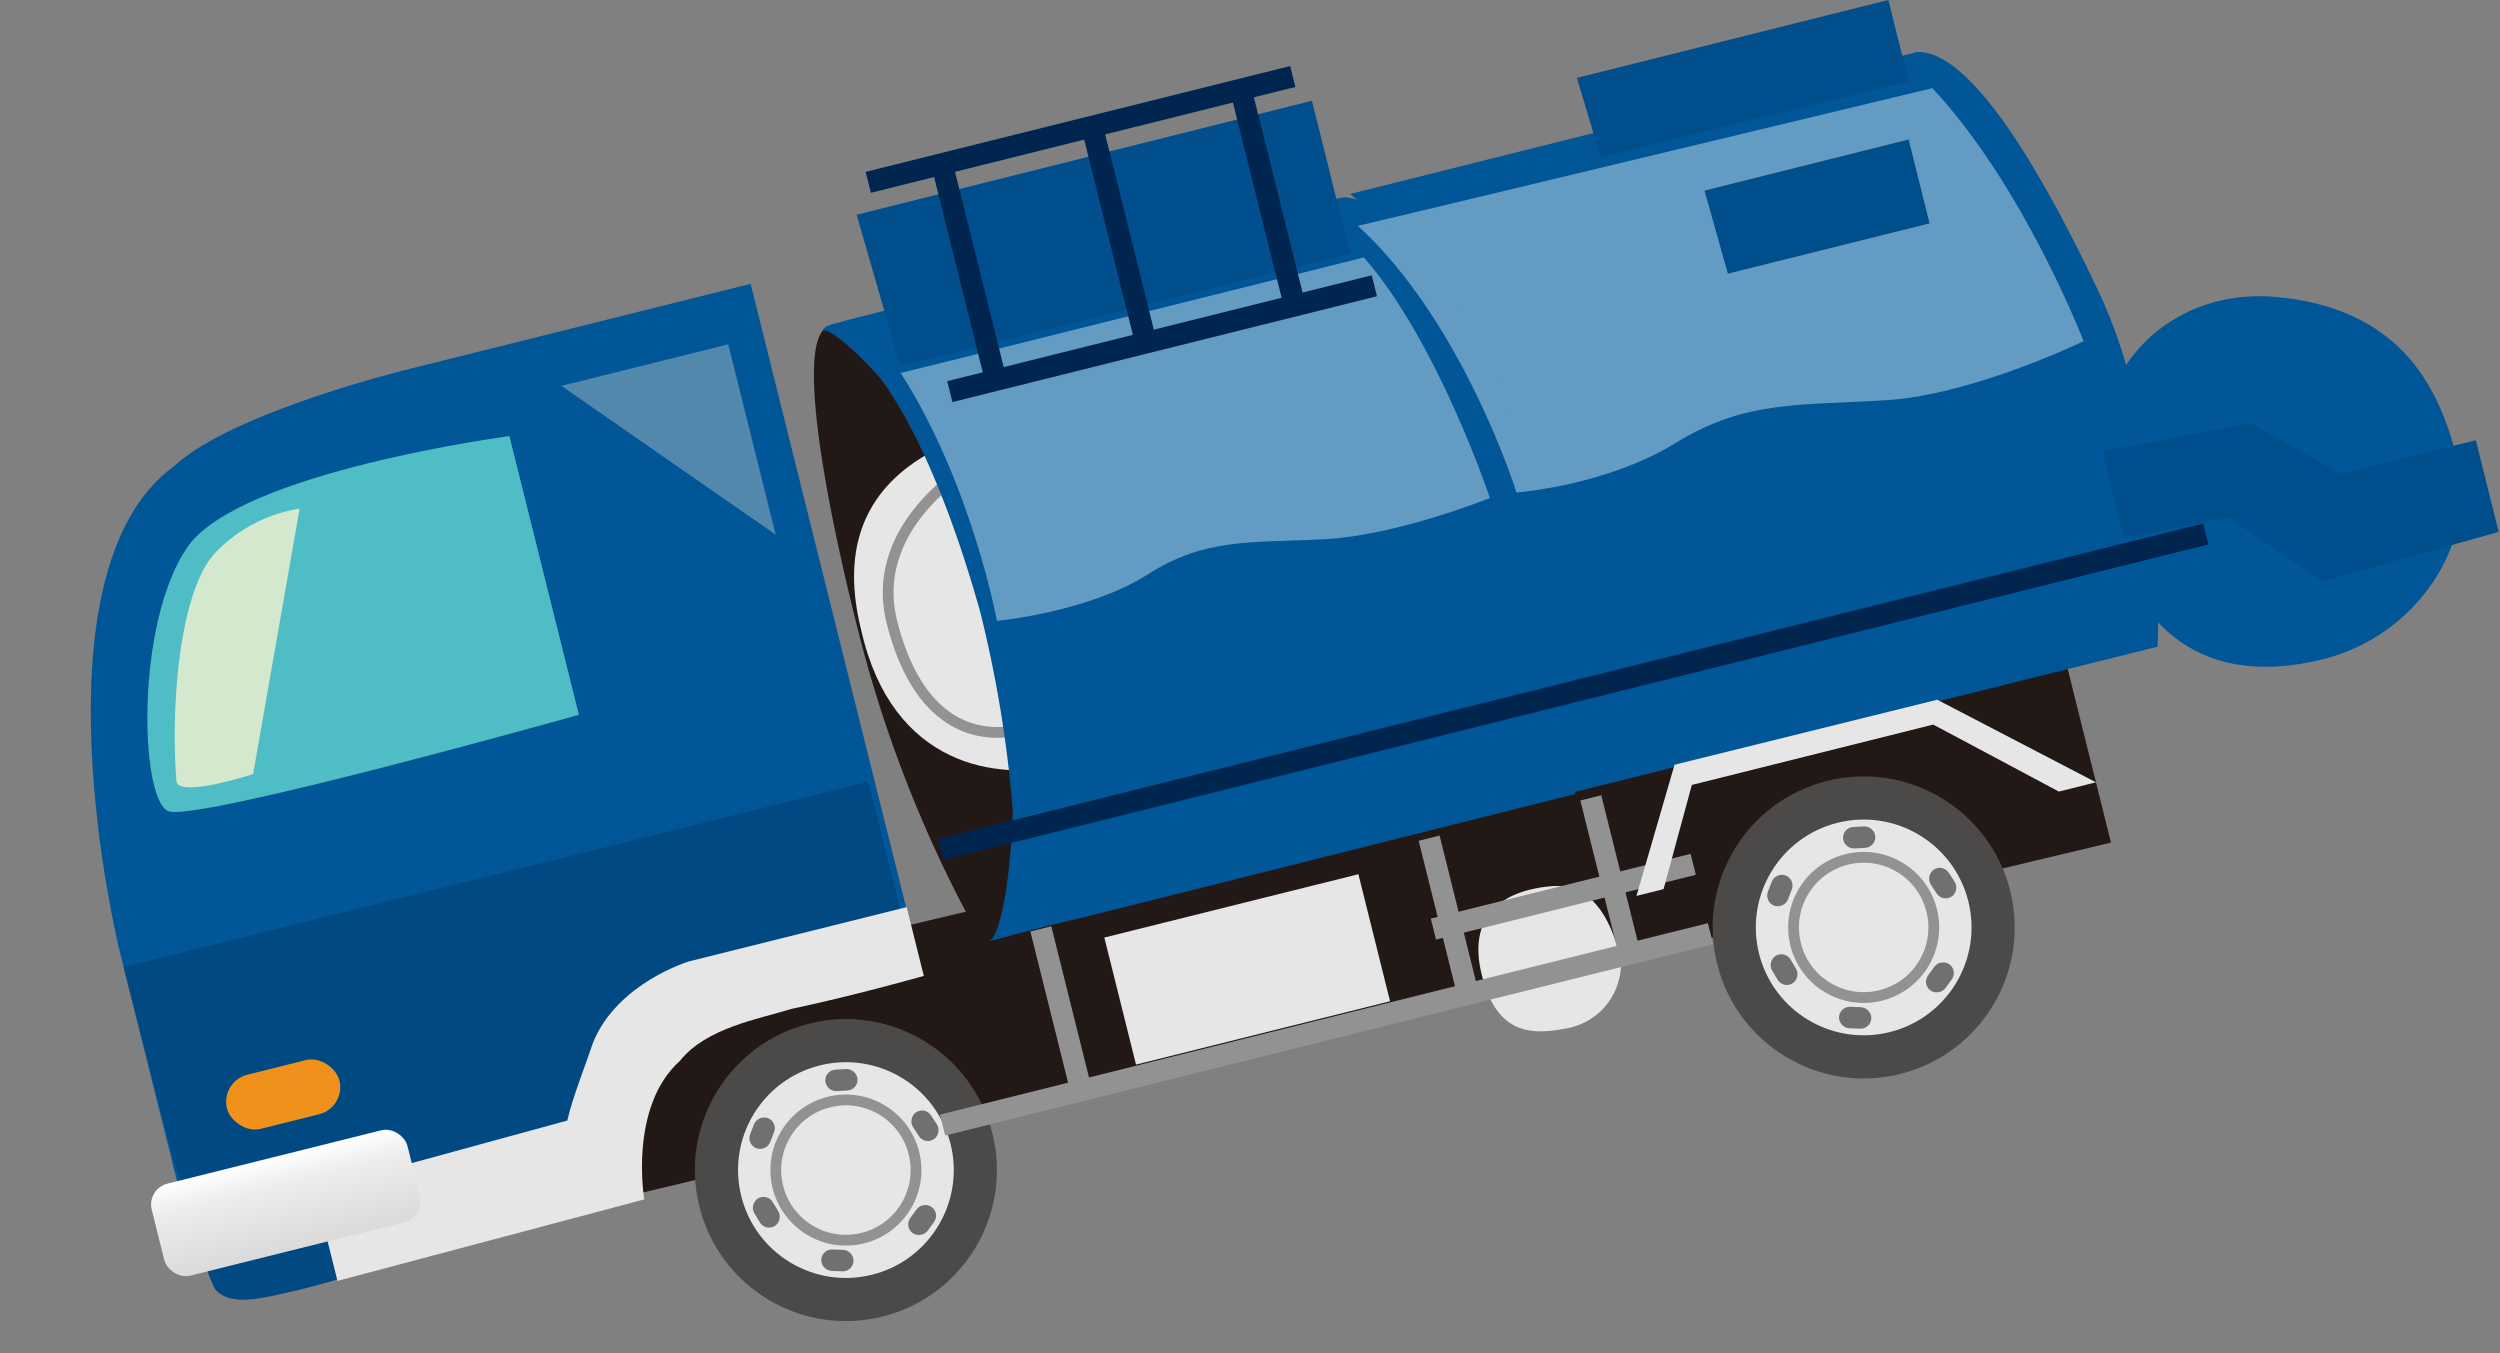 <svg xmlns="http://www.w3.org/2000/svg" xmlns:xlink="http://www.w3.org/1999/xlink" width="231.784" height="125.453" viewBox="0 0 231.784 125.453">
  <rect x="0" y="0" width="231.784" height="125.453" fill="#808080" stroke="none"/>
  <defs>
    <linearGradient id="linear-gradient" x1="0.5" x2="0.5" y2="1" gradientUnits="objectBoundingBox">
      <stop offset="0" stop-color="#fff"/>
      <stop offset="0.296" stop-color="#ededed"/>
      <stop offset="1" stop-color="#dadada"/>
    </linearGradient>
  </defs>
  <g id="car_transform" data-name="car transform" transform="translate(-4.438 37.934) rotate(-14)">
    <path id="パス_2365" data-name="パス 2365" d="M.45,18.232l142.759,1.481V1.4L16.755,0S-3.219,9.79.45,18.232Z" transform="translate(41.28 67.701)" fill="#221815"/>
    <path id="パス_2366" data-name="パス 2366" d="M-1.2.068c-3.227.1-4.316,14.625-4.223,28.962A117.517,117.517,0,0,0-1.2,59.062c-.042.024,9.1-2.751,11.4-5.879C13.3,49,13.432,42.248,13.767,33.541,14.335,18.733,2.029-.032-1.2.068Z" transform="translate(81.965 12.138)" fill="#221815"/>
    <rect id="長方形_545" data-name="長方形 545" width="24.276" height="12.138" transform="translate(91.8 73.378)" fill="#e6e6e6"/>
    <path id="パス_2367" data-name="パス 2367" d="M23.187.884C19.682.828,0-2.79.008,15.75-.306,28.875,9.051,32.436,15.055,32.435s14.637-6.422,14.637-14.361C29.692,12.077,26.691.939,23.187.884Z" transform="translate(76.816 24.48)" fill="#e6e6e6"/>
    <path id="パス_2368" data-name="パス 2368" d="M11.51-2.3S0,.568,0,10.278c0,9.3,4.517,13.187,10.812,12.53s10.876-4.795,10.876-10.29C21.689,8.364,18.528.225,11.51-2.3Z" transform="translate(79.766 29.936)" fill="none" stroke="#929292" stroke-miterlimit="10" stroke-width="1"/>
    <path id="パス_2369" data-name="パス 2369" d="M39.124,0S22.3-.109,15.8,3.452C.215,9.736,0,45.484,0,45.484V74.449s0,.276,3.443,3.034,36.711,0,36.711,0,1.733-8.276,11.487-12.69,20.083-1.655,20.083-1.655V0Z" transform="translate(2.919 6.637)" fill="#005697"/>
    <path id="パス_2370" data-name="パス 2370" d="M.683,26.08c-2.262-1.8,1.3-17.718,7.669-23.321S39.8,0,39.8,0V26.635S2.735,27.718.683,26.08Z" transform="translate(9.728 14.921)" fill="#4fbdc5"/>
    <path id="パス_2371" data-name="パス 2371" d="M0,0S.018,29.336,1.077,31.16s4.06,1.724,7.245,1.793,30.194-.9,30.194-.9a15.689,15.689,0,0,1,9.492-13.841c9.676-4.414,23.136-.553,23.136-.553V0Z" transform="translate(2.919 54.052)" fill="#004982"/>
    <rect id="長方形_546" data-name="長方形 546" width="10.747" height="5.17" rx="2.585" transform="translate(9.037 66.493)" fill="#f0911b"/>
    <path id="パス_2376" data-name="パス 2376" d="M20.309-.127,10.17,22.709s-7.067.5-7.067-1.02C4.222,14.908,7.548,4.85,11.576,2.054A13.711,13.711,0,0,1,20.309-.127Z" transform="translate(8.72 16.872)" fill="#d4e8ce"/>
    <path id="パス_2379" data-name="パス 2379" d="M15.939,0V18.19L0,0Z" transform="translate(55.332 11.57)" fill="#b2c0c7" opacity="0.47"/>
    <line id="線_6" data-name="線 6" y1="15.827" transform="translate(86.283 71.172)" fill="#221815" stroke="#929292" stroke-miterlimit="10" stroke-width="2"/>
    <line id="線_7" data-name="線 7" y1="15.691" transform="translate(123.248 71.723)" fill="#221815" stroke="#929292" stroke-miterlimit="10" stroke-width="2"/>
    <path id="パス_2380" data-name="パス 2380" d="M-3.072.327c.7-.1,2.838,3.041,4.144,5.69C3.243,11.3,4.513,19.7,4.777,29.282A114.166,114.166,0,0,1,3.258,47.728c-1.923,6.8-4.144,11.315-5.094,11.22-.713.115,4.362-.089,8.123,0,1.383.024,47.922-.058,47.922-.058s8.517-18,5.758-33.095S50.512.927,46.7,0c0,0-36.336-.142-47.249-.067C-2.4-.006-2.774-.1-3.072.327Z" transform="translate(83.164 12.138)" fill="#005697"/>
    <path id="パス_2381" data-name="パス 2381" d="M0,.055S9.33,11.9,9.931,26.074,6.069,54.653,4.965,58.89H62.493s5.683-18.179,2.665-33.274S58.427.932,54.234,0Z" transform="translate(130.575 11.945)" fill="#005697"/>
    <path id="パス_2382" data-name="パス 2382" d="M8-.025C3.627-.732-.266.6-.266,6.4c0,5.555,2.963,6.5,6.2,6.684A6.117,6.117,0,0,0,12.59,8.147C12.59,5.656,12.366.682,8-.025Z" transform="translate(125.184 78.814)" fill="#e6e6e6"/>
    <line id="線_9" data-name="線 9" y1="15.691" transform="translate(138.697 71.723)" fill="#221815" stroke="#929292" stroke-miterlimit="10" stroke-width="2"/>
    <line id="線_10" data-name="線 10" x1="24.827" transform="translate(121.593 79.999)" fill="#221815" stroke="#929292" stroke-miterlimit="10" stroke-width="2"/>
    <path id="パス_2383" data-name="パス 2383" d="M29.765,0V7.724H.359L0,.022Z" transform="translate(153.593 6.621)" fill="#004e8b"/>
    <path id="パス_2384" data-name="パス 2384" d="M20.406.694C10.23-2.914-.259,3.849,0,17.062S7.752,34.3,16.429,34.295s16.378-6.713,16.5-14.725S30.582,4.3,20.406.694Z" transform="translate(191.287 41.379)" fill="#005697"/>
    <line id="線_11" data-name="線 11" x2="120.881" transform="translate(79.056 61.776)" fill="none" stroke="#00254f" stroke-miterlimit="10" stroke-width="2"/>
    <path id="パス_2385" data-name="パス 2385" d="M0,0,13.969.806,20.9,7.382H33.831v8.761l-16.916.491-7.1-7.873L0,8.314Z" transform="translate(192.505 52.016)" fill="#004e8b"/>
    <path id="パス_2386" data-name="パス 2386" d="M38.784,0s-6.9.319-10.436,5.136c-1.014,1.6-3.248,4.743-4.072,6.45L0,12.138V20.86l29.428-.452s.646-8.65,6.3-11.653c3.142-2.417,8.1-1.991,11.2-2.181,5.857.219,12.66,0,12.66,0V0" transform="translate(15.112 66.206)" fill="#e6e6e6"/>
    <rect id="長方形_547" data-name="長方形 547" width="24.436" height="8.794" rx="2" transform="translate(0 74.499)" fill="url(#linear-gradient)"/>
    <path id="パス_2387" data-name="パス 2387" d="M40.337,11.034l-9.8-8.844L7.47,2.207,2.588,10.946H0L6.367,0,31.459.044l12.425,10.99Z" transform="translate(140.605 70.62)" fill="#e6e6e6"/>
    <path id="パス_2388" data-name="パス 2388" d="M43.514,0V14.6H.524L0,.039Z" transform="translate(85.731 2.759)" fill="#004e8b"/>
    <path id="パス_2390" data-name="パス 2390" d="M54.256.5S-.636.035-.511,0C6.823,11.067,7.773,27.548,7.773,27.548s8.213,1.416,15.457-.893,12.006-.552,19.933.893,19.022-.893,19.022-.893S60.3,11.37,54.256.5Z" transform="translate(131.086 15.038)" fill="#d7eaf4" opacity="0.46"/>
    <path id="パス_2391" data-name="パス 2391" d="M19.509,0V8.016H.237L0,.022Z" transform="translate(162.547 19.624)" fill="#004e8b"/>
    <g id="グループ_483" data-name="グループ 483" transform="translate(49.337 74.499)">
      <circle id="楕円形_31" data-name="楕円形 31" cx="14" cy="14" r="14" fill="#4c4949"/>
      <circle id="楕円形_32" data-name="楕円形 32" cx="10" cy="10" r="10" transform="translate(4 4)" fill="#e6e6e6"/>
      <g id="楕円形_33" data-name="楕円形 33" transform="translate(7 7)" fill="#e6e6e6" stroke="#929292" stroke-width="1">
        <circle cx="7" cy="7" r="7" stroke="none"/>
        <circle cx="7" cy="7" r="6.5" fill="none"/>
      </g>
      <g id="長方形_639" data-name="長方形 639" transform="translate(21.648 13.53) rotate(-109)" fill="#fff" stroke="#707070" stroke-width="1">
        <rect width="3" height="2" rx="1" stroke="none"/>
        <rect x="0.5" y="0.5" width="2" height="1" rx="0.5" fill="none"/>
      </g>
      <g id="長方形_640" data-name="長方形 640" transform="translate(17.947 20.402) rotate(-40)" fill="#fff" stroke="#707070" stroke-width="1">
        <rect width="3" height="2" rx="1" stroke="none"/>
        <rect x="0.5" y="0.5" width="2" height="1" rx="0.5" fill="none"/>
      </g>
      <g id="長方形_641" data-name="長方形 641" transform="translate(10.042 20.559) rotate(16)" fill="#fff" stroke="#707070" stroke-width="1">
        <rect width="3" height="2" rx="1" stroke="none"/>
        <rect x="0.5" y="0.5" width="2" height="1" rx="0.5" fill="none"/>
      </g>
      <g id="長方形_642" data-name="長方形 642" transform="translate(6.411 14.283) rotate(73)" fill="#fff" stroke="#707070" stroke-width="1">
        <rect width="3" height="2" rx="1" stroke="none"/>
        <rect x="0.5" y="0.5" width="2" height="1" rx="0.5" fill="none"/>
      </g>
      <g id="長方形_643" data-name="長方形 643" transform="matrix(-0.574, 0.819, -0.819, -0.574, 8.967, 8.147)" fill="#fff" stroke="#707070" stroke-width="1">
        <rect width="3" height="2" rx="1" stroke="none"/>
        <rect x="0.5" y="0.5" width="2" height="1" rx="0.5" fill="none"/>
      </g>
      <g id="長方形_644" data-name="長方形 644" transform="translate(16.896 7.07) rotate(-169)" fill="#fff" stroke="#707070" stroke-width="1">
        <rect width="3" height="2" rx="1" stroke="none"/>
        <rect x="0.5" y="0.5" width="2" height="1" rx="0.5" fill="none"/>
      </g>
    </g>
    <g id="グループ_484" data-name="グループ 484" transform="translate(146.337 75.499)">
      <circle id="楕円形_31-2" data-name="楕円形 31" cx="14" cy="14" r="14" fill="#4c4949"/>
      <circle id="楕円形_32-2" data-name="楕円形 32" cx="10" cy="10" r="10" transform="translate(4 4)" fill="#e6e6e6"/>
      <g id="楕円形_33-2" data-name="楕円形 33" transform="translate(7 7)" fill="#e6e6e6" stroke="#929292" stroke-width="1">
        <circle cx="7" cy="7" r="7" stroke="none"/>
        <circle cx="7" cy="7" r="6.5" fill="none"/>
      </g>
      <g id="長方形_639-2" data-name="長方形 639" transform="translate(21.648 13.53) rotate(-109)" fill="#fff" stroke="#707070" stroke-width="1">
        <rect width="3" height="2" rx="1" stroke="none"/>
        <rect x="0.5" y="0.5" width="2" height="1" rx="0.5" fill="none"/>
      </g>
      <g id="長方形_640-2" data-name="長方形 640" transform="translate(17.947 20.402) rotate(-40)" fill="#fff" stroke="#707070" stroke-width="1">
        <rect width="3" height="2" rx="1" stroke="none"/>
        <rect x="0.5" y="0.5" width="2" height="1" rx="0.5" fill="none"/>
      </g>
      <g id="長方形_641-2" data-name="長方形 641" transform="translate(10.042 20.559) rotate(16)" fill="#fff" stroke="#707070" stroke-width="1">
        <rect width="3" height="2" rx="1" stroke="none"/>
        <rect x="0.5" y="0.5" width="2" height="1" rx="0.5" fill="none"/>
      </g>
      <g id="長方形_642-2" data-name="長方形 642" transform="translate(6.411 14.283) rotate(73)" fill="#fff" stroke="#707070" stroke-width="1">
        <rect width="3" height="2" rx="1" stroke="none"/>
        <rect x="0.5" y="0.5" width="2" height="1" rx="0.5" fill="none"/>
      </g>
      <g id="長方形_643-2" data-name="長方形 643" transform="matrix(-0.574, 0.819, -0.819, -0.574, 8.967, 8.147)" fill="#fff" stroke="#707070" stroke-width="1">
        <rect width="3" height="2" rx="1" stroke="none"/>
        <rect x="0.5" y="0.5" width="2" height="1" rx="0.5" fill="none"/>
      </g>
      <g id="長方形_644-2" data-name="長方形 644" transform="translate(16.896 7.07) rotate(-169)" fill="#fff" stroke="#707070" stroke-width="1">
        <rect width="3" height="2" rx="1" stroke="none"/>
        <rect x="0.5" y="0.5" width="2" height="1" rx="0.5" fill="none"/>
      </g>
    </g>
    <line id="線_8" data-name="線 8" x1="73.378" transform="translate(73.042 86.62)" fill="#221815" stroke="#929292" stroke-miterlimit="10" stroke-width="2"/>
    <path id="パス_3363" data-name="パス 3363" d="M43.935,0S-.427.031-.322,0c3.9,11.591,3.1,24.471,3.1,24.471s8.491,1.258,14.575-.793,10.084-.491,16.741.793,15.788,0,15.788,0S48.682,9.175,43.935,0Z" transform="translate(86.466 18.016)" fill="#d7eaf4" opacity="0.46"/>
    <line id="線_12" data-name="線 12" x2="40.562" transform="translate(90.146 20.8)" fill="none" stroke="#00254f" stroke-miterlimit="10" stroke-width="2"/>
    <line id="線_13" data-name="線 13" y2="21.44" transform="translate(123.099 0.221)" fill="none" stroke="#00254f" stroke-miterlimit="10" stroke-width="2"/>
    <line id="線_14" data-name="線 14" y2="21.434" transform="translate(108.887)" fill="none" stroke="#00254f" stroke-miterlimit="10" stroke-width="2"/>
    <line id="線_15" data-name="線 15" y2="21.434" transform="translate(94.543)" fill="none" stroke="#00254f" stroke-miterlimit="10" stroke-width="2"/>
    <line id="線_16" data-name="線 16" x2="40.562" transform="translate(87.502 0.144)" fill="none" stroke="#00254f" stroke-miterlimit="10" stroke-width="2"/>
  </g>
</svg>
